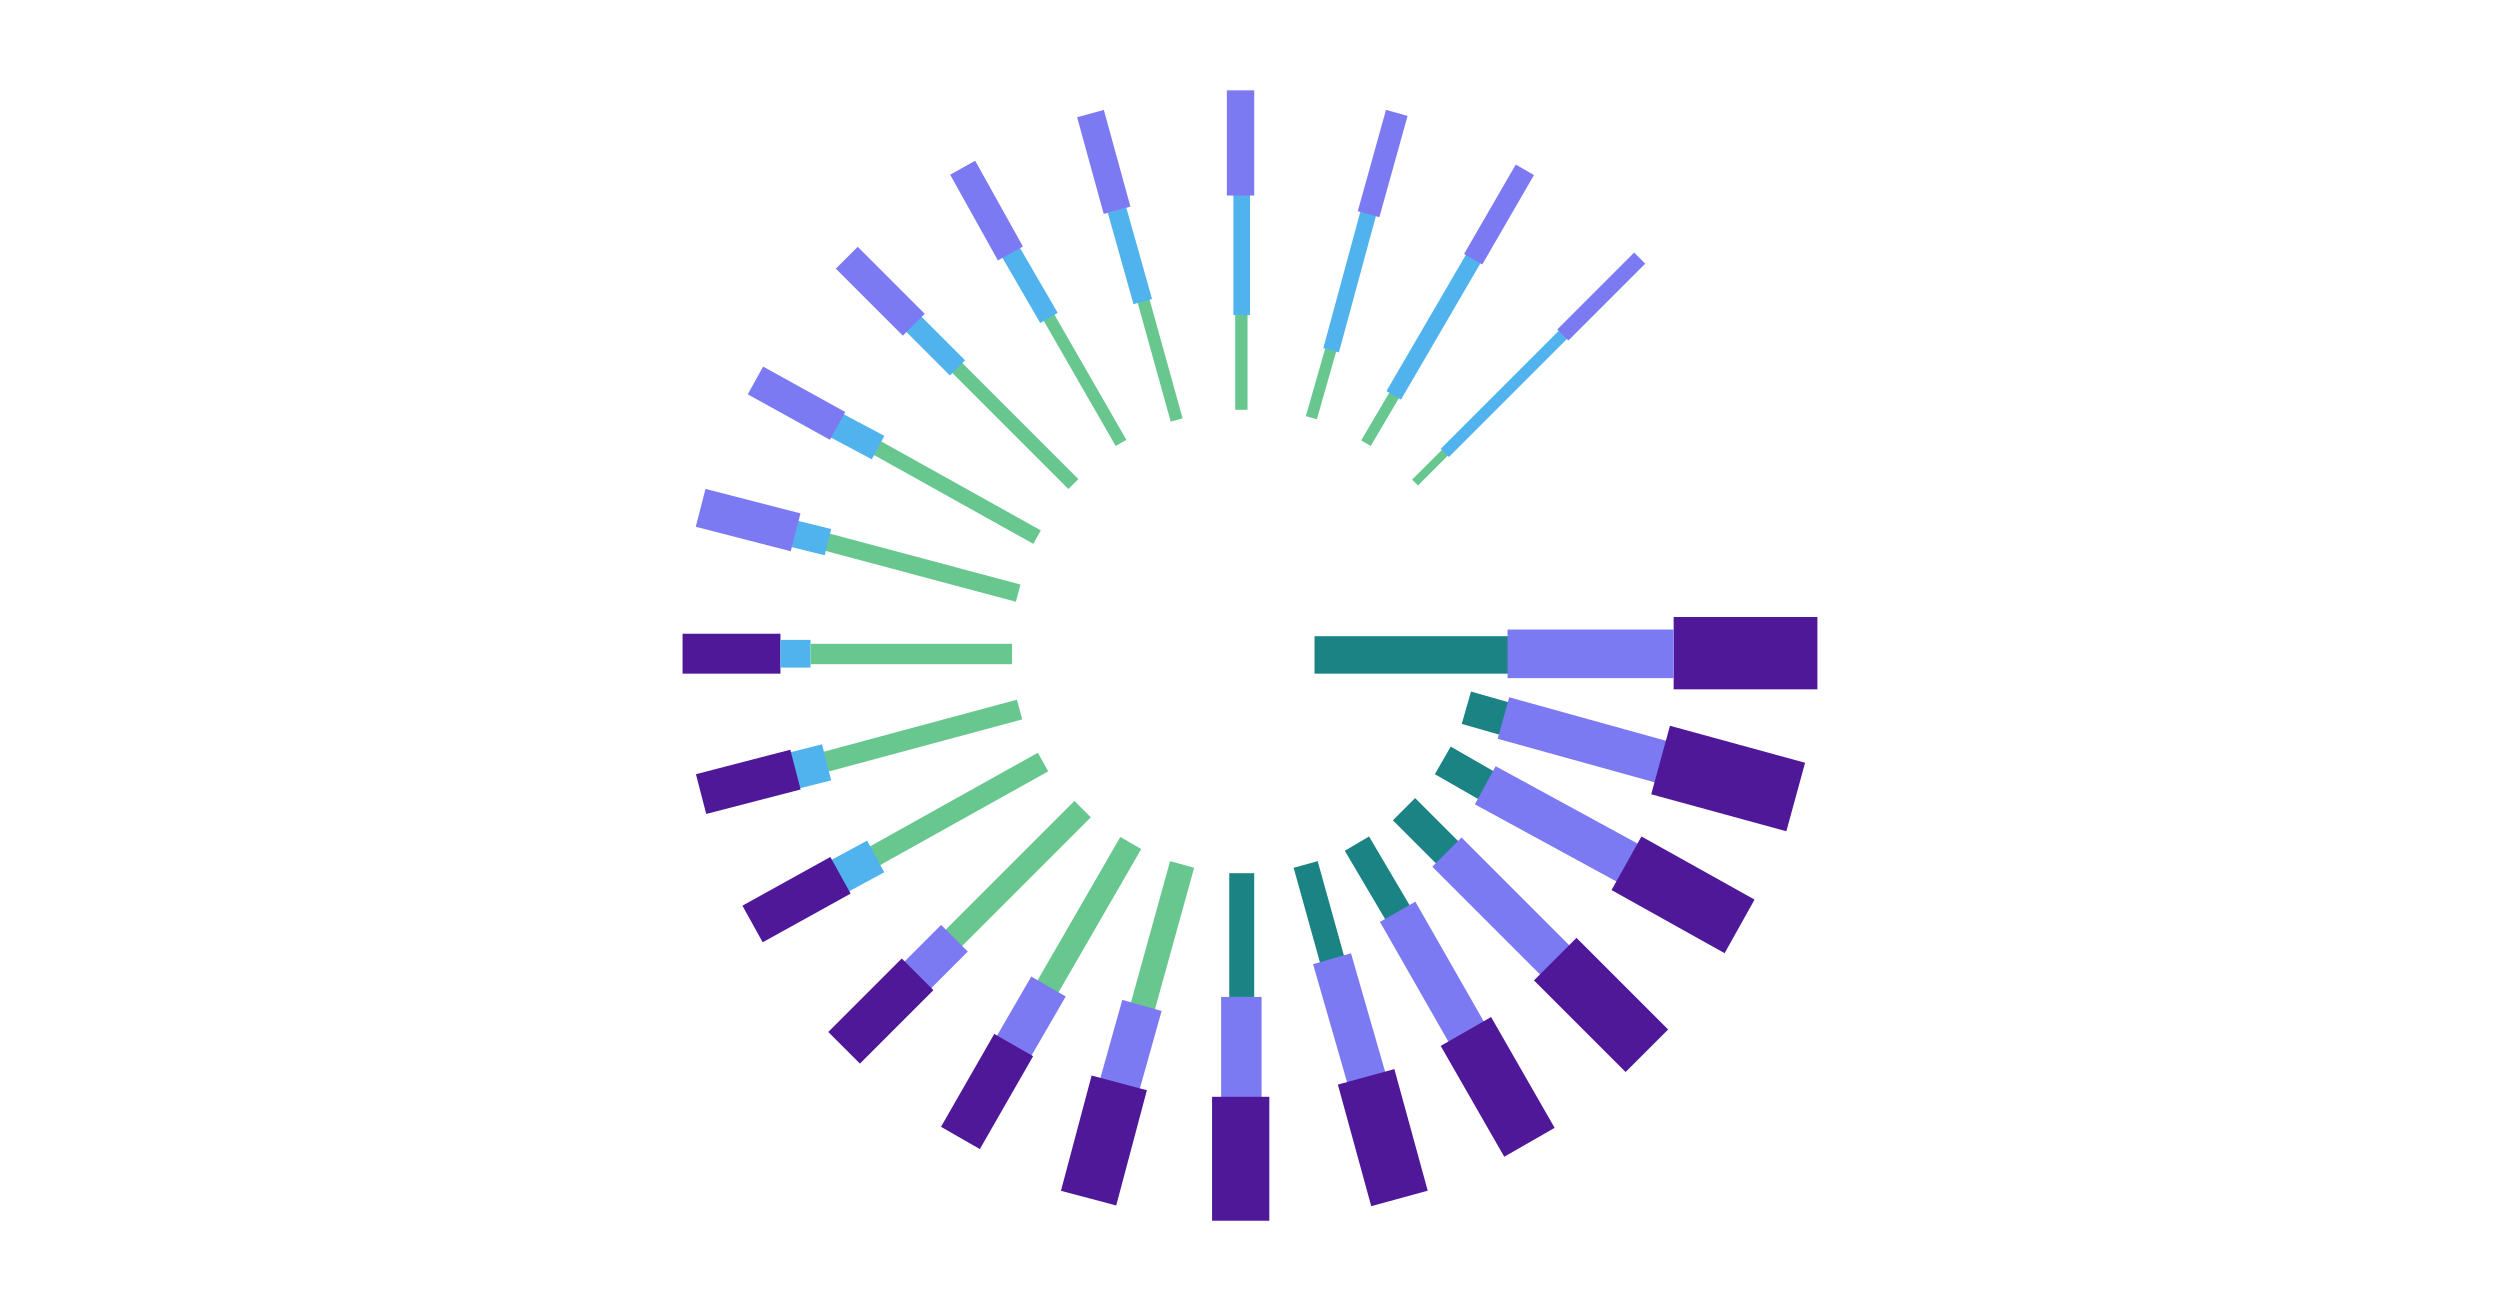 <svg xmlns="http://www.w3.org/2000/svg" xmlns:xlink="http://www.w3.org/1999/xlink" width="1200" zoomAndPan="magnify" viewBox="0 0 900 472.5" height="630" preserveAspectRatio="xMidYMid meet" version="1.0"><defs><clipPath id="0050eb13b4"><path d="M 602.516 222.113 L 654.266 222.113 L 654.266 248.16 L 602.516 248.16 Z M 602.516 222.113 " clip-rule="nonzero"/></clipPath><clipPath id="ea2b8a611c"><path d="M 245.719 228.156 L 280.961 228.156 L 280.961 242.523 L 245.719 242.523 Z M 245.719 228.156 " clip-rule="nonzero"/></clipPath><clipPath id="0d9b793dff"><path d="M 439.609 358.895 L 454.176 358.895 L 454.176 396.285 L 439.609 396.285 Z M 439.609 358.895 " clip-rule="nonzero"/></clipPath><clipPath id="1ed645c128"><path d="M 436.344 394.855 L 456.957 394.855 L 456.957 439.469 L 436.344 439.469 Z M 436.344 394.855 " clip-rule="nonzero"/></clipPath><clipPath id="22f55fa785"><path d="M 296 251 L 368 251 L 368 278 L 296 278 Z M 296 251 " clip-rule="nonzero"/></clipPath><clipPath id="7c6a79f469"><path d="M 368 258.984 L 298.305 277.754 L 296.391 270.656 L 366.086 251.887 Z M 368 258.984 " clip-rule="nonzero"/></clipPath><clipPath id="e5a81f8684"><path d="M 283 267 L 300 267 L 300 284 L 283 284 Z M 283 267 " clip-rule="nonzero"/></clipPath><clipPath id="ba3a2f37d9"><path d="M 299.215 280.941 L 287.059 283.996 L 283.793 271 L 295.945 267.945 Z M 299.215 280.941 " clip-rule="nonzero"/></clipPath><clipPath id="0e926e1cb4"><path d="M 250 269 L 289 269 L 289 294 L 250 294 Z M 250 269 " clip-rule="nonzero"/></clipPath><clipPath id="d3cba269b3"><path d="M 288.223 284.211 L 254.242 293.02 L 250.535 278.707 L 284.512 269.898 Z M 288.223 284.211 " clip-rule="nonzero"/></clipPath><clipPath id="74c71d3b68"><path d="M 280.965 230.359 L 291.777 230.359 L 291.777 240.336 L 280.965 240.336 Z M 280.965 230.359 " clip-rule="nonzero"/></clipPath><clipPath id="00a57b4b12"><path d="M 508 161 L 522 161 L 522 175 L 508 175 Z M 508 161 " clip-rule="nonzero"/></clipPath><clipPath id="7943771ed0"><path d="M 508.363 172.668 L 519.781 161.25 L 521.891 163.359 L 510.473 174.777 Z M 508.363 172.668 " clip-rule="nonzero"/></clipPath><clipPath id="6a85d56a1e"><path d="M 518 118 L 565 118 L 565 165 L 518 165 Z M 518 118 " clip-rule="nonzero"/></clipPath><clipPath id="ca75ffa374"><path d="M 518.66 161.57 L 561.938 118.293 L 564.887 121.242 L 521.609 164.52 Z M 518.66 161.57 " clip-rule="nonzero"/></clipPath><clipPath id="aea5e54112"><path d="M 560 90 L 593 90 L 593 123 L 560 123 Z M 560 90 " clip-rule="nonzero"/></clipPath><clipPath id="dc03f31601"><path d="M 560.617 118.594 L 588.293 90.918 L 592.293 94.918 L 564.617 122.594 Z M 560.617 118.594 " clip-rule="nonzero"/></clipPath><clipPath id="9ea18084f6"><path d="M 473.23 229.039 L 543.488 229.039 L 543.488 242.527 L 473.23 242.527 Z M 473.23 229.039 " clip-rule="nonzero"/></clipPath><clipPath id="3d5fc093c7"><path d="M 542.711 226.621 L 602.516 226.621 L 602.516 244.121 L 542.711 244.121 Z M 542.711 226.621 " clip-rule="nonzero"/></clipPath><clipPath id="e3b89a15c5"><path d="M 526 248 L 544 248 L 544 265 L 526 265 Z M 526 248 " clip-rule="nonzero"/></clipPath><clipPath id="ec0f478efb"><path d="M 529.559 248.953 L 543.422 252.914 L 540.09 264.574 L 526.227 260.609 Z M 529.559 248.953 " clip-rule="nonzero"/></clipPath><clipPath id="05b5d9a6ca"><path d="M 539 251 L 601 251 L 601 282 L 539 282 Z M 539 251 " clip-rule="nonzero"/></clipPath><clipPath id="bf566d7702"><path d="M 543.316 251.02 L 600.527 266.895 L 596.379 281.84 L 539.168 265.965 Z M 543.316 251.02 " clip-rule="nonzero"/></clipPath><clipPath id="af5d16cbdf"><path d="M 594 261 L 650 261 L 650 300 L 594 300 Z M 594 261 " clip-rule="nonzero"/></clipPath><clipPath id="ec20305de4"><path d="M 601.188 261.277 L 649.863 274.605 L 643.109 299.266 L 594.434 285.938 Z M 601.188 261.277 " clip-rule="nonzero"/></clipPath><clipPath id="2b5a535819"><path d="M 516 268 L 539 268 L 539 289 L 516 289 Z M 516 268 " clip-rule="nonzero"/></clipPath><clipPath id="da4464d257"><path d="M 522.25 268.777 L 538.453 278.078 L 532.754 288.012 L 516.547 278.711 Z M 522.25 268.777 " clip-rule="nonzero"/></clipPath><clipPath id="5cf35e50a2"><path d="M 530 275 L 591 275 L 591 319 L 530 319 Z M 530 275 " clip-rule="nonzero"/></clipPath><clipPath id="1dce3473f5"><path d="M 538.434 275.832 L 590.941 304.453 L 583.457 318.18 L 530.953 289.559 Z M 538.434 275.832 " clip-rule="nonzero"/></clipPath><clipPath id="ded10decd7"><path d="M 580 301 L 632 301 L 632 344 L 580 344 Z M 580 301 " clip-rule="nonzero"/></clipPath><clipPath id="94186d74ab"><path d="M 590.922 301.129 L 631.656 323.867 L 620.883 343.168 L 580.148 320.426 Z M 590.922 301.129 " clip-rule="nonzero"/></clipPath><clipPath id="45487322ad"><path d="M 501 287 L 526 287 L 526 312 L 501 312 Z M 501 287 " clip-rule="nonzero"/></clipPath><clipPath id="3fd46c3a39"><path d="M 509.441 287.301 L 525.465 303.324 L 517.453 311.336 L 501.43 295.312 Z M 509.441 287.301 " clip-rule="nonzero"/></clipPath><clipPath id="30d7b8332a"><path d="M 515 301 L 566 301 L 566 352 L 515 352 Z M 515 301 " clip-rule="nonzero"/></clipPath><clipPath id="d3fad5e272"><path d="M 526.152 301.504 L 565.691 341.039 L 555.172 351.562 L 515.633 312.023 Z M 526.152 301.504 " clip-rule="nonzero"/></clipPath><clipPath id="a05a135bac"><path d="M 552 337 L 601 337 L 601 386 L 552 386 Z M 552 337 " clip-rule="nonzero"/></clipPath><clipPath id="d8c3baf94d"><path d="M 567.535 337.629 L 600.523 370.617 L 585.211 385.926 L 552.223 352.941 Z M 567.535 337.629 " clip-rule="nonzero"/></clipPath><clipPath id="638c85d557"><path d="M 484 301 L 508 301 L 508 332 L 484 332 Z M 484 301 " clip-rule="nonzero"/></clipPath><clipPath id="061e673ffd"><path d="M 492.852 301.125 L 507.703 326.289 L 498.969 331.441 L 484.121 306.277 Z M 492.852 301.125 " clip-rule="nonzero"/></clipPath><clipPath id="9d163168c9"><path d="M 496 324 L 535 324 L 535 376 L 496 376 Z M 496 324 " clip-rule="nonzero"/></clipPath><clipPath id="4ec92d8918"><path d="M 509.531 324.605 L 534.734 368.723 L 521.992 376 L 496.789 331.883 Z M 509.531 324.605 " clip-rule="nonzero"/></clipPath><clipPath id="8f6c8b01cc"><path d="M 518 366 L 560 366 L 560 417 L 518 417 Z M 518 366 " clip-rule="nonzero"/></clipPath><clipPath id="d536c50575"><path d="M 536.793 366.125 L 559.684 406.051 L 541.543 416.453 L 518.652 376.527 Z M 536.793 366.125 " clip-rule="nonzero"/></clipPath><clipPath id="9de2418816"><path d="M 465 310 L 484 310 L 484 347 L 465 347 Z M 465 310 " clip-rule="nonzero"/></clipPath><clipPath id="ec1701e0b9"><path d="M 474.359 310.004 L 483.914 344.336 L 475.262 346.746 L 465.707 312.41 Z M 474.359 310.004 " clip-rule="nonzero"/></clipPath><clipPath id="b0b927d73e"><path d="M 472 343 L 500 343 L 500 392 L 472 392 Z M 472 343 " clip-rule="nonzero"/></clipPath><clipPath id="f2427ce7bf"><path d="M 486.359 343.168 L 499.109 387.43 L 485.457 391.363 L 472.703 347.102 Z M 486.359 343.168 " clip-rule="nonzero"/></clipPath><clipPath id="fd7508bee0"><path d="M 481 384 L 514 384 L 514 435 L 481 435 Z M 481 384 " clip-rule="nonzero"/></clipPath><clipPath id="d163869396"><path d="M 501.969 384.867 L 513.988 428.66 L 493.648 434.242 L 481.633 390.449 Z M 501.969 384.867 " clip-rule="nonzero"/></clipPath><clipPath id="1ce7ef7f68"><path d="M 442.527 314.355 L 451.512 314.355 L 451.512 358.895 L 442.527 358.895 Z M 442.527 314.355 " clip-rule="nonzero"/></clipPath><clipPath id="04d636d78c"><path d="M 406 310 L 430 310 L 430 365 L 406 365 Z M 406 310 " clip-rule="nonzero"/></clipPath><clipPath id="e4798ae83a"><path d="M 429.891 312.402 L 415.59 364.043 L 406.934 361.645 L 421.23 310.008 Z M 429.891 312.402 " clip-rule="nonzero"/></clipPath><clipPath id="5f3ef0fc30"><path d="M 395 359 L 419 359 L 419 393 L 395 393 Z M 395 359 " clip-rule="nonzero"/></clipPath><clipPath id="a7504a4f20"><path d="M 418.188 363.934 L 410.047 392.953 L 395.883 388.977 L 404.023 359.961 Z M 418.188 363.934 " clip-rule="nonzero"/></clipPath><clipPath id="720c550b94"><path d="M 381 387 L 413 387 L 413 434 L 381 434 Z M 381 387 " clip-rule="nonzero"/></clipPath><clipPath id="5f6dffde0f"><path d="M 412.879 392.484 L 401.832 433.988 L 381.941 428.695 L 392.984 387.191 Z M 412.879 392.484 " clip-rule="nonzero"/></clipPath><clipPath id="b388d3dbf3"><path d="M 373 301 L 411 301 L 411 359 L 373 359 Z M 373 301 " clip-rule="nonzero"/></clipPath><clipPath id="a5b1b2e318"><path d="M 410.844 305.652 L 380.617 358.016 L 373.09 353.672 L 403.316 301.309 Z M 410.844 305.652 " clip-rule="nonzero"/></clipPath><clipPath id="4b84d88aa6"><path d="M 358 351 L 384 351 L 384 381 L 358 381 Z M 358 351 " clip-rule="nonzero"/></clipPath><clipPath id="ee1008e5c0"><path d="M 383.66 358.738 L 370.867 380.809 L 358.473 373.625 L 371.262 351.555 Z M 383.66 358.738 " clip-rule="nonzero"/></clipPath><clipPath id="3efcffeeaa"><path d="M 338 372 L 372 372 L 372 414 L 338 414 Z M 338 372 " clip-rule="nonzero"/></clipPath><clipPath id="87a5be621b"><path d="M 371.918 380.234 L 352.742 413.68 L 338.754 405.66 L 357.93 372.215 Z M 371.918 380.234 " clip-rule="nonzero"/></clipPath><clipPath id="992f9c0435"><path d="M 340 288 L 393 288 L 393 341 L 340 341 Z M 340 288 " clip-rule="nonzero"/></clipPath><clipPath id="6c5e4ba16c"><path d="M 392.691 294.227 L 345.977 340.941 L 340.078 335.043 L 386.793 288.332 Z M 392.691 294.227 " clip-rule="nonzero"/></clipPath><clipPath id="c2f5b26275"><path d="M 324 332 L 349 332 L 349 358 L 324 358 Z M 324 332 " clip-rule="nonzero"/></clipPath><clipPath id="a2b1f895ab"><path d="M 348.402 342.566 L 333.719 357.254 L 324.121 347.66 L 338.809 332.973 Z M 348.402 342.566 " clip-rule="nonzero"/></clipPath><clipPath id="36c957cea1"><path d="M 298 345 L 337 345 L 337 383 L 298 383 Z M 298 345 " clip-rule="nonzero"/></clipPath><clipPath id="ff4d163704"><path d="M 336.027 356.453 L 309.562 382.914 L 298.164 371.516 L 324.625 345.051 Z M 336.027 356.453 " clip-rule="nonzero"/></clipPath><clipPath id="48a61cf582"><path d="M 311 270 L 378 270 L 378 313 L 311 313 Z M 311 270 " clip-rule="nonzero"/></clipPath><clipPath id="ca16612b49"><path d="M 377.359 277.684 L 315.602 312.125 L 311.867 305.43 L 373.625 270.988 Z M 377.359 277.684 " clip-rule="nonzero"/></clipPath><clipPath id="0978cbb579"><path d="M 298 302 L 319 302 L 319 322 L 298 322 Z M 298 302 " clip-rule="nonzero"/></clipPath><clipPath id="27b2ccd766"><path d="M 318.336 314.027 L 304.32 321.598 L 298.156 310.191 L 312.168 302.617 Z M 318.336 314.027 " clip-rule="nonzero"/></clipPath><clipPath id="ac367bbe15"><path d="M 267 308 L 307 308 L 307 340 L 267 340 Z M 267 308 " clip-rule="nonzero"/></clipPath><clipPath id="e65471dbf3"><path d="M 306.223 321.695 L 274.566 339.223 L 267.266 326.035 L 298.922 308.512 Z M 306.223 321.695 " clip-rule="nonzero"/></clipPath><clipPath id="7e014d3d4f"><path d="M 291.785 231.762 L 364.32 231.762 L 364.32 239.113 L 291.785 239.113 Z M 291.785 231.762 " clip-rule="nonzero"/></clipPath><clipPath id="7634efd287"><path d="M 296 191 L 368 191 L 368 217 L 296 217 Z M 296 191 " clip-rule="nonzero"/></clipPath><clipPath id="a15cdc9bc4"><path d="M 365.715 216.633 L 296.395 198.113 L 298.047 191.918 L 367.367 210.441 Z M 365.715 216.633 " clip-rule="nonzero"/></clipPath><clipPath id="435bb557df"><path d="M 284 187 L 300 187 L 300 200 L 284 200 Z M 284 187 " clip-rule="nonzero"/></clipPath><clipPath id="1d0ffc145c"><path d="M 296.898 199.902 L 284.836 196.934 L 287.164 187.484 L 299.227 190.453 Z M 296.898 199.902 " clip-rule="nonzero"/></clipPath><clipPath id="50fa776a30"><path d="M 250 176 L 289 176 L 289 199 L 250 199 Z M 250 176 " clip-rule="nonzero"/></clipPath><clipPath id="b6fab14b6d"><path d="M 284.66 198.453 L 250.473 189.645 L 253.984 176.012 L 288.172 184.82 Z M 284.66 198.453 " clip-rule="nonzero"/></clipPath><clipPath id="9d08e44d91"><path d="M 313 158 L 375 158 L 375 196 L 313 196 Z M 313 158 " clip-rule="nonzero"/></clipPath><clipPath id="59778c8e8a"><path d="M 371.996 195.789 L 313.5 163.176 L 316.203 158.328 L 374.695 190.941 Z M 371.996 195.789 " clip-rule="nonzero"/></clipPath><clipPath id="ab2e93426b"><path d="M 298 148 L 319 148 L 319 166 L 298 166 Z M 298 148 " clip-rule="nonzero"/></clipPath><clipPath id="c42346ba39"><path d="M 313.852 165.363 L 298.172 157.016 L 302.672 148.566 L 318.352 156.914 Z M 313.852 165.363 " clip-rule="nonzero"/></clipPath><clipPath id="d471e194b0"><path d="M 269 131 L 305 131 L 305 159 L 269 159 Z M 269 131 " clip-rule="nonzero"/></clipPath><clipPath id="bdf85e1370"><path d="M 298.781 158.328 L 269.176 141.957 L 274.703 131.965 L 304.309 148.336 Z M 298.781 158.328 " clip-rule="nonzero"/></clipPath><clipPath id="700f730d27"><path d="M 342 130 L 389 130 L 389 177 L 342 177 Z M 342 130 " clip-rule="nonzero"/></clipPath><clipPath id="efb6918c74"><path d="M 384.629 176.051 L 342.496 133.918 L 346.082 130.332 L 388.215 172.465 Z M 384.629 176.051 " clip-rule="nonzero"/></clipPath><clipPath id="2fee81e907"><path d="M 325 113 L 348 113 L 348 136 L 325 136 Z M 325 113 " clip-rule="nonzero"/></clipPath><clipPath id="fc3cf2f460"><path d="M 341.969 135.176 L 325.672 118.879 L 331.137 113.418 L 347.434 129.711 Z M 341.969 135.176 " clip-rule="nonzero"/></clipPath><clipPath id="709788321f"><path d="M 300 88 L 333 88 L 333 121 L 300 121 Z M 300 88 " clip-rule="nonzero"/></clipPath><clipPath id="0370ff0ac5"><path d="M 325.023 120.84 L 300.902 96.719 L 308.777 88.84 L 332.898 112.961 Z M 325.023 120.84 " clip-rule="nonzero"/></clipPath><clipPath id="8028e6342b"><path d="M 375 113 L 406 113 L 406 161 L 375 161 Z M 375 113 " clip-rule="nonzero"/></clipPath><clipPath id="4f26041018"><path d="M 401.641 160.547 L 375.652 115.355 L 379.508 113.137 L 405.496 158.332 Z M 401.641 160.547 " clip-rule="nonzero"/></clipPath><clipPath id="96cca87c84"><path d="M 360 88 L 381 88 L 381 117 L 360 117 Z M 360 88 " clip-rule="nonzero"/></clipPath><clipPath id="c02823cd11"><path d="M 374.48 116.277 L 360.703 92.527 L 366.988 88.883 L 380.77 112.633 Z M 374.48 116.277 " clip-rule="nonzero"/></clipPath><clipPath id="5f488b45f9"><path d="M 342 57 L 369 57 L 369 94 L 342 94 Z M 342 57 " clip-rule="nonzero"/></clipPath><clipPath id="41b6114a64"><path d="M 359.242 93.75 L 342.055 62.883 L 351.062 57.867 L 368.25 88.738 Z M 359.242 93.75 " clip-rule="nonzero"/></clipPath><clipPath id="5542aa54bd"><path d="M 409 106 L 426 106 L 426 152 L 409 152 Z M 409 106 " clip-rule="nonzero"/></clipPath><clipPath id="3dfef454f6"><path d="M 421.457 151.789 L 409.266 107.938 L 413.547 106.746 L 425.738 150.598 Z M 421.457 151.789 " clip-rule="nonzero"/></clipPath><clipPath id="25ed1daeca"><path d="M 398 74 L 415 74 L 415 110 L 398 110 Z M 398 74 " clip-rule="nonzero"/></clipPath><clipPath id="bbd1f72944"><path d="M 408.062 109.512 L 398.777 76.512 L 405.441 74.637 L 414.73 107.637 Z M 408.062 109.512 " clip-rule="nonzero"/></clipPath><clipPath id="27c2faf8ad"><path d="M 387 39 L 407 39 L 407 78 L 387 78 Z M 387 39 " clip-rule="nonzero"/></clipPath><clipPath id="b5d48b7fde"><path d="M 397.336 77.016 L 387.762 42.207 L 397.379 39.562 L 406.949 74.375 Z M 397.336 77.016 " clip-rule="nonzero"/></clipPath><clipPath id="60d78debe7"><path d="M 444.672 111.875 L 449.113 111.875 L 449.113 147.523 L 444.672 147.523 Z M 444.672 111.875 " clip-rule="nonzero"/></clipPath><clipPath id="f021e872ba"><path d="M 444.02 69.801 L 449.996 69.801 L 449.996 113.418 L 444.02 113.418 Z M 444.02 69.801 " clip-rule="nonzero"/></clipPath><clipPath id="9e97237296"><path d="M 441.672 32.52 L 451.52 32.52 L 451.52 70.395 L 441.672 70.395 Z M 441.672 32.52 " clip-rule="nonzero"/></clipPath><clipPath id="4af79376cc"><path d="M 470 125 L 482 125 L 482 151 L 470 151 Z M 470 125 " clip-rule="nonzero"/></clipPath><clipPath id="4da43b670a"><path d="M 470.109 149.812 L 477.172 125.078 L 481.133 126.207 L 474.07 150.945 Z M 470.109 149.812 " clip-rule="nonzero"/></clipPath><clipPath id="373705da1d"><path d="M 476 75 L 496 75 L 496 127 L 476 127 Z M 476 75 " clip-rule="nonzero"/></clipPath><clipPath id="cbee2f7d45"><path d="M 476.391 125.336 L 489.836 75.816 L 495.453 77.34 L 482.008 126.863 Z M 476.391 125.336 " clip-rule="nonzero"/></clipPath><clipPath id="deb4089575"><path d="M 488 39 L 507 39 L 507 79 L 488 79 Z M 488 39 " clip-rule="nonzero"/></clipPath><clipPath id="383161a2a5"><path d="M 488.797 76.035 L 498.961 39.562 L 506.734 41.727 L 496.57 78.199 Z M 488.797 76.035 " clip-rule="nonzero"/></clipPath><clipPath id="9bca07a214"><path d="M 490 140 L 505 140 L 505 161 L 490 161 Z M 490 140 " clip-rule="nonzero"/></clipPath><clipPath id="2b724ece52"><path d="M 490.023 158.527 L 500.785 140.281 L 504.215 142.305 L 493.453 160.551 Z M 490.023 158.527 " clip-rule="nonzero"/></clipPath><clipPath id="32da15f22c"><path d="M 499 91 L 534 91 L 534 144 L 499 144 Z M 499 91 " clip-rule="nonzero"/></clipPath><clipPath id="555ae204de"><path d="M 499.117 140.801 L 528.078 91.102 L 533.324 94.156 L 504.363 143.855 Z M 499.117 140.801 " clip-rule="nonzero"/></clipPath><clipPath id="2dd395fc1e"><path d="M 527 59 L 553 59 L 553 96 L 527 96 Z M 527 59 " clip-rule="nonzero"/></clipPath><clipPath id="fb26f1bb9f"><path d="M 527.059 91.43 L 545.676 59.238 L 552.227 63.031 L 533.609 95.219 Z M 527.059 91.43 " clip-rule="nonzero"/></clipPath></defs><g clip-path="url(#0050eb13b4)"><path fill="#4f1899" d="M 602.516 222.113 L 654.305 222.113 L 654.305 248.16 L 602.516 248.16 Z M 602.516 222.113 " fill-opacity="1" fill-rule="nonzero"/></g><g clip-path="url(#ea2b8a611c)"><path fill="#4f1899" d="M 280.961 242.523 L 245.715 242.523 L 245.715 228.156 L 280.961 228.156 Z M 280.961 242.523 " fill-opacity="1" fill-rule="nonzero"/></g><g clip-path="url(#0d9b793dff)"><path fill="#7c7af2" d="M 454.176 358.895 L 454.176 396.281 L 439.609 396.281 L 439.609 358.895 Z M 454.176 358.895 " fill-opacity="1" fill-rule="nonzero"/></g><g clip-path="url(#1ed645c128)"><path fill="#4f1899" d="M 456.957 394.855 L 456.957 439.461 L 436.344 439.461 L 436.344 394.855 Z M 456.957 394.855 " fill-opacity="1" fill-rule="nonzero"/></g><g clip-path="url(#22f55fa785)"><g clip-path="url(#7c6a79f469)"><path fill="#68c78f" d="M 368 258.984 L 298.316 277.75 L 296.402 270.652 L 366.086 251.887 Z M 368 258.984 " fill-opacity="1" fill-rule="nonzero"/></g></g><g clip-path="url(#e5a81f8684)"><g clip-path="url(#ba3a2f37d9)"><path fill="#50b3ee" d="M 299.215 280.941 L 287.059 283.996 L 283.789 270.988 L 295.945 267.934 Z M 299.215 280.941 " fill-opacity="1" fill-rule="nonzero"/></g></g><g clip-path="url(#0e926e1cb4)"><g clip-path="url(#d3cba269b3)"><path fill="#4f1899" d="M 288.223 284.211 L 254.234 293.02 L 250.527 278.711 L 284.512 269.898 Z M 288.223 284.211 " fill-opacity="1" fill-rule="nonzero"/></g></g><g clip-path="url(#74c71d3b68)"><path fill="#50b3ee" d="M 291.777 240.336 L 280.98 240.336 L 280.98 230.359 L 291.777 230.359 Z M 291.777 240.336 " fill-opacity="1" fill-rule="nonzero"/></g><g clip-path="url(#00a57b4b12)"><g clip-path="url(#7943771ed0)"><path fill="#68c78f" d="M 508.363 172.668 L 519.781 161.254 L 521.887 163.363 L 510.473 174.777 Z M 508.363 172.668 " fill-opacity="1" fill-rule="nonzero"/></g></g><g clip-path="url(#6a85d56a1e)"><g clip-path="url(#ca75ffa374)"><path fill="#50b3ee" d="M 518.66 161.57 L 561.941 118.289 L 564.891 121.238 L 521.609 164.52 Z M 518.66 161.57 " fill-opacity="1" fill-rule="nonzero"/></g></g><g clip-path="url(#aea5e54112)"><g clip-path="url(#dc03f31601)"><path fill="#7c7af2" d="M 560.617 118.594 L 588.293 90.914 L 592.297 94.918 L 564.617 122.594 Z M 560.617 118.594 " fill-opacity="1" fill-rule="nonzero"/></g></g><g clip-path="url(#9ea18084f6)"><path fill="#1b8384" d="M 473.23 229.039 L 543.469 229.039 L 543.469 242.527 L 473.23 242.527 Z M 473.23 229.039 " fill-opacity="1" fill-rule="nonzero"/></g><g clip-path="url(#3d5fc093c7)"><path fill="#7c7af2" d="M 542.711 226.621 L 602.523 226.621 L 602.523 244.121 L 542.711 244.121 Z M 542.711 226.621 " fill-opacity="1" fill-rule="nonzero"/></g><g clip-path="url(#e3b89a15c5)"><g clip-path="url(#ec0f478efb)"><path fill="#1b8384" d="M 529.559 248.953 L 543.402 252.91 L 540.07 264.566 L 526.227 260.609 Z M 529.559 248.953 " fill-opacity="1" fill-rule="nonzero"/></g></g><g clip-path="url(#05b5d9a6ca)"><g clip-path="url(#bf566d7702)"><path fill="#7c7af2" d="M 543.316 251.02 L 600.531 266.895 L 596.387 281.84 L 539.168 265.965 Z M 543.316 251.02 " fill-opacity="1" fill-rule="nonzero"/></g></g><g clip-path="url(#af5d16cbdf)"><g clip-path="url(#ec20305de4)"><path fill="#4f1899" d="M 601.188 261.277 L 649.832 274.598 L 643.082 299.258 L 594.434 285.938 Z M 601.188 261.277 " fill-opacity="1" fill-rule="nonzero"/></g></g><g clip-path="url(#2b5a535819)"><g clip-path="url(#da4464d257)"><path fill="#1b8384" d="M 522.25 268.777 L 538.469 278.086 L 532.766 288.02 L 516.547 278.711 Z M 522.25 268.777 " fill-opacity="1" fill-rule="nonzero"/></g></g><g clip-path="url(#5cf35e50a2)"><g clip-path="url(#1dce3473f5)"><path fill="#7c7af2" d="M 538.434 275.832 L 590.93 304.449 L 583.445 318.176 L 530.953 289.559 Z M 538.434 275.832 " fill-opacity="1" fill-rule="nonzero"/></g></g><g clip-path="url(#ded10decd7)"><g clip-path="url(#94186d74ab)"><path fill="#4f1899" d="M 590.922 301.129 L 631.637 323.855 L 620.859 343.152 L 580.148 320.426 Z M 590.922 301.129 " fill-opacity="1" fill-rule="nonzero"/></g></g><g clip-path="url(#45487322ad)"><g clip-path="url(#3fd46c3a39)"><path fill="#1b8384" d="M 509.441 287.301 L 525.465 303.324 L 517.453 311.336 L 501.43 295.312 Z M 509.441 287.301 " fill-opacity="1" fill-rule="nonzero"/></g></g><g clip-path="url(#30d7b8332a)"><g clip-path="url(#d3fad5e272)"><path fill="#7c7af2" d="M 526.152 301.504 L 565.688 341.035 L 555.168 351.559 L 515.633 312.023 Z M 526.152 301.504 " fill-opacity="1" fill-rule="nonzero"/></g></g><g clip-path="url(#a05a135bac)"><g clip-path="url(#d8c3baf94d)"><path fill="#4f1899" d="M 567.535 337.629 L 600.551 370.645 L 585.238 385.957 L 552.223 352.941 Z M 567.535 337.629 " fill-opacity="1" fill-rule="nonzero"/></g></g><g clip-path="url(#638c85d557)"><g clip-path="url(#061e673ffd)"><path fill="#1b8384" d="M 492.852 301.125 L 507.707 326.297 L 498.973 331.449 L 484.121 306.277 Z M 492.852 301.125 " fill-opacity="1" fill-rule="nonzero"/></g></g><g clip-path="url(#9d163168c9)"><g clip-path="url(#4ec92d8918)"><path fill="#7c7af2" d="M 509.531 324.605 L 534.719 368.699 L 521.98 375.977 L 496.789 331.883 Z M 509.531 324.605 " fill-opacity="1" fill-rule="nonzero"/></g></g><g clip-path="url(#8f6c8b01cc)"><g clip-path="url(#d536c50575)"><path fill="#4f1899" d="M 536.793 366.125 L 559.672 406.027 L 541.527 416.43 L 518.652 376.527 Z M 536.793 366.125 " fill-opacity="1" fill-rule="nonzero"/></g></g><g clip-path="url(#9de2418816)"><g clip-path="url(#ec1701e0b9)"><path fill="#1b8384" d="M 474.359 310.004 L 483.918 344.352 L 475.266 346.758 L 465.707 312.41 Z M 474.359 310.004 " fill-opacity="1" fill-rule="nonzero"/></g></g><g clip-path="url(#b0b927d73e)"><g clip-path="url(#f2427ce7bf)"><path fill="#7c7af2" d="M 486.359 343.168 L 499.113 387.441 L 485.457 391.375 L 472.703 347.102 Z M 486.359 343.168 " fill-opacity="1" fill-rule="nonzero"/></g></g><g clip-path="url(#fd7508bee0)"><g clip-path="url(#d163869396)"><path fill="#4f1899" d="M 501.969 384.867 L 513.98 428.645 L 493.645 434.223 L 481.633 390.449 Z M 501.969 384.867 " fill-opacity="1" fill-rule="nonzero"/></g></g><g clip-path="url(#1ce7ef7f68)"><path fill="#1b8384" d="M 451.512 314.355 L 451.512 358.887 L 442.527 358.887 L 442.527 314.355 Z M 451.512 314.355 " fill-opacity="1" fill-rule="nonzero"/></g><g clip-path="url(#04d636d78c)"><g clip-path="url(#e4798ae83a)"><path fill="#68c78f" d="M 429.891 312.402 L 415.59 364.047 L 406.93 361.648 L 421.23 310.008 Z M 429.891 312.402 " fill-opacity="1" fill-rule="nonzero"/></g></g><g clip-path="url(#5f3ef0fc30)"><g clip-path="url(#a7504a4f20)"><path fill="#7c7af2" d="M 418.188 363.934 L 410.055 392.926 L 395.891 388.953 L 404.023 359.961 Z M 418.188 363.934 " fill-opacity="1" fill-rule="nonzero"/></g></g><g clip-path="url(#720c550b94)"><g clip-path="url(#5f6dffde0f)"><path fill="#4f1899" d="M 412.879 392.484 L 401.836 433.98 L 381.941 428.688 L 392.984 387.191 Z M 412.879 392.484 " fill-opacity="1" fill-rule="nonzero"/></g></g><g clip-path="url(#b388d3dbf3)"><g clip-path="url(#a5b1b2e318)"><path fill="#68c78f" d="M 410.844 305.652 L 380.613 358.027 L 373.086 353.68 L 403.316 301.309 Z M 410.844 305.652 " fill-opacity="1" fill-rule="nonzero"/></g></g><g clip-path="url(#4b84d88aa6)"><g clip-path="url(#ee1008e5c0)"><path fill="#7c7af2" d="M 383.66 358.738 L 370.863 380.82 L 358.469 373.637 L 371.262 351.555 Z M 383.66 358.738 " fill-opacity="1" fill-rule="nonzero"/></g></g><g clip-path="url(#3efcffeeaa)"><g clip-path="url(#87a5be621b)"><path fill="#4f1899" d="M 371.918 380.234 L 352.746 413.672 L 338.758 405.652 L 357.93 372.215 Z M 371.918 380.234 " fill-opacity="1" fill-rule="nonzero"/></g></g><g clip-path="url(#992f9c0435)"><g clip-path="url(#6c5e4ba16c)"><path fill="#68c78f" d="M 392.691 294.227 L 345.977 340.941 L 340.078 335.047 L 386.793 288.332 Z M 392.691 294.227 " fill-opacity="1" fill-rule="nonzero"/></g></g><g clip-path="url(#c2f5b26275)"><g clip-path="url(#a2b1f895ab)"><path fill="#7c7af2" d="M 348.402 342.566 L 333.711 357.262 L 324.113 347.668 L 338.809 332.973 Z M 348.402 342.566 " fill-opacity="1" fill-rule="nonzero"/></g></g><g clip-path="url(#36c957cea1)"><g clip-path="url(#ff4d163704)"><path fill="#4f1899" d="M 336.027 356.453 L 309.574 382.906 L 298.172 371.504 L 324.625 345.051 Z M 336.027 356.453 " fill-opacity="1" fill-rule="nonzero"/></g></g><g clip-path="url(#48a61cf582)"><g clip-path="url(#ca16612b49)"><path fill="#68c78f" d="M 377.359 277.684 L 315.602 312.125 L 311.867 305.43 L 373.625 270.988 Z M 377.359 277.684 " fill-opacity="1" fill-rule="nonzero"/></g></g><g clip-path="url(#0978cbb579)"><g clip-path="url(#27b2ccd766)"><path fill="#50b3ee" d="M 318.336 314.027 L 304.344 321.586 L 298.176 310.18 L 312.168 302.617 Z M 318.336 314.027 " fill-opacity="1" fill-rule="nonzero"/></g></g><g clip-path="url(#ac367bbe15)"><g clip-path="url(#e65471dbf3)"><path fill="#4f1899" d="M 306.223 321.695 L 274.547 339.234 L 267.246 326.047 L 298.922 308.512 Z M 306.223 321.695 " fill-opacity="1" fill-rule="nonzero"/></g></g><g clip-path="url(#7e014d3d4f)"><path fill="#68c78f" d="M 364.32 239.113 L 291.781 239.113 L 291.781 231.762 L 364.32 231.762 Z M 364.32 239.113 " fill-opacity="1" fill-rule="nonzero"/></g><g clip-path="url(#7634efd287)"><g clip-path="url(#a15cdc9bc4)"><path fill="#68c78f" d="M 365.715 216.633 L 296.402 198.113 L 298.059 191.922 L 367.367 210.441 Z M 365.715 216.633 " fill-opacity="1" fill-rule="nonzero"/></g></g><g clip-path="url(#435bb557df)"><g clip-path="url(#1d0ffc145c)"><path fill="#50b3ee" d="M 296.898 199.902 L 284.832 196.93 L 287.156 187.48 L 299.227 190.453 Z M 296.898 199.902 " fill-opacity="1" fill-rule="nonzero"/></g></g><g clip-path="url(#50fa776a30)"><g clip-path="url(#b6fab14b6d)"><path fill="#7c7af2" d="M 284.66 198.453 L 250.469 189.645 L 253.98 176.008 L 288.172 184.82 Z M 284.66 198.453 " fill-opacity="1" fill-rule="nonzero"/></g></g><g clip-path="url(#9d08e44d91)"><g clip-path="url(#59778c8e8a)"><path fill="#68c78f" d="M 371.996 195.789 L 313.508 163.18 L 316.211 158.336 L 374.695 190.941 Z M 371.996 195.789 " fill-opacity="1" fill-rule="nonzero"/></g></g><g clip-path="url(#ab2e93426b)"><g clip-path="url(#c42346ba39)"><path fill="#50b3ee" d="M 313.852 165.363 L 298.168 157.016 L 302.668 148.566 L 318.352 156.914 Z M 313.852 165.363 " fill-opacity="1" fill-rule="nonzero"/></g></g><g clip-path="url(#d471e194b0)"><g clip-path="url(#bdf85e1370)"><path fill="#7c7af2" d="M 298.781 158.328 L 269.191 141.965 L 274.719 131.973 L 304.309 148.336 Z M 298.781 158.328 " fill-opacity="1" fill-rule="nonzero"/></g></g><g clip-path="url(#700f730d27)"><g clip-path="url(#efb6918c74)"><path fill="#68c78f" d="M 384.629 176.051 L 342.496 133.918 L 346.082 130.332 L 388.215 172.465 Z M 384.629 176.051 " fill-opacity="1" fill-rule="nonzero"/></g></g><g clip-path="url(#2fee81e907)"><g clip-path="url(#fc3cf2f460)"><path fill="#50b3ee" d="M 341.969 135.176 L 325.664 118.871 L 331.129 113.406 L 347.434 129.711 Z M 341.969 135.176 " fill-opacity="1" fill-rule="nonzero"/></g></g><g clip-path="url(#709788321f)"><g clip-path="url(#0370ff0ac5)"><path fill="#7c7af2" d="M 325.023 120.84 L 300.898 96.715 L 308.777 88.84 L 332.898 112.961 Z M 325.023 120.84 " fill-opacity="1" fill-rule="nonzero"/></g></g><g clip-path="url(#8028e6342b)"><g clip-path="url(#4f26041018)"><path fill="#68c78f" d="M 401.641 160.547 L 375.652 115.348 L 379.508 113.133 L 405.496 158.332 Z M 401.641 160.547 " fill-opacity="1" fill-rule="nonzero"/></g></g><g clip-path="url(#96cca87c84)"><g clip-path="url(#c02823cd11)"><path fill="#50b3ee" d="M 374.48 116.277 L 360.707 92.531 L 366.992 88.887 L 380.77 112.633 Z M 374.48 116.277 " fill-opacity="1" fill-rule="nonzero"/></g></g><g clip-path="url(#5f488b45f9)"><g clip-path="url(#41b6114a64)"><path fill="#7c7af2" d="M 359.242 93.75 L 342.047 62.867 L 351.051 57.852 L 368.25 88.738 Z M 359.242 93.75 " fill-opacity="1" fill-rule="nonzero"/></g></g><g clip-path="url(#5542aa54bd)"><g clip-path="url(#3dfef454f6)"><path fill="#68c78f" d="M 421.457 151.789 L 409.266 107.941 L 413.547 106.754 L 425.738 150.598 Z M 421.457 151.789 " fill-opacity="1" fill-rule="nonzero"/></g></g><g clip-path="url(#25ed1daeca)"><g clip-path="url(#bbd1f72944)"><path fill="#50b3ee" d="M 408.062 109.512 L 398.781 76.52 L 405.445 74.645 L 414.73 107.637 Z M 408.062 109.512 " fill-opacity="1" fill-rule="nonzero"/></g></g><g clip-path="url(#27c2faf8ad)"><g clip-path="url(#b5d48b7fde)"><path fill="#7c7af2" d="M 397.336 77.016 L 387.762 42.199 L 397.379 39.555 L 406.949 74.375 Z M 397.336 77.016 " fill-opacity="1" fill-rule="nonzero"/></g></g><g clip-path="url(#60d78debe7)"><path fill="#68c78f" d="M 444.672 147.523 L 444.672 111.875 L 449.113 111.875 L 449.113 147.523 Z M 444.672 147.523 " fill-opacity="1" fill-rule="nonzero"/></g><g clip-path="url(#f021e872ba)"><path fill="#50b3ee" d="M 444.02 113.418 L 444.02 69.797 L 449.996 69.797 L 449.996 113.418 Z M 444.02 113.418 " fill-opacity="1" fill-rule="nonzero"/></g><g clip-path="url(#9e97237296)"><path fill="#7c7af2" d="M 441.672 70.395 L 441.672 32.531 L 451.52 32.531 L 451.52 70.395 Z M 441.672 70.395 " fill-opacity="1" fill-rule="nonzero"/></g><g clip-path="url(#4af79376cc)"><g clip-path="url(#4da43b670a)"><path fill="#68c78f" d="M 470.109 149.812 L 477.172 125.07 L 481.133 126.203 L 474.07 150.945 Z M 470.109 149.812 " fill-opacity="1" fill-rule="nonzero"/></g></g><g clip-path="url(#373705da1d)"><g clip-path="url(#cbee2f7d45)"><path fill="#50b3ee" d="M 476.391 125.336 L 489.832 75.824 L 495.449 77.348 L 482.008 126.863 Z M 476.391 125.336 " fill-opacity="1" fill-rule="nonzero"/></g></g><g clip-path="url(#deb4089575)"><g clip-path="url(#383161a2a5)"><path fill="#7c7af2" d="M 488.797 76.035 L 498.961 39.559 L 506.734 41.723 L 496.57 78.199 Z M 488.797 76.035 " fill-opacity="1" fill-rule="nonzero"/></g></g><g clip-path="url(#9bca07a214)"><g clip-path="url(#2b724ece52)"><path fill="#68c78f" d="M 490.023 158.527 L 500.789 140.273 L 504.219 142.297 L 493.453 160.551 Z M 490.023 158.527 " fill-opacity="1" fill-rule="nonzero"/></g></g><g clip-path="url(#32da15f22c)"><g clip-path="url(#555ae204de)"><path fill="#50b3ee" d="M 499.117 140.801 L 528.078 91.102 L 533.324 94.156 L 504.363 143.855 Z M 499.117 140.801 " fill-opacity="1" fill-rule="nonzero"/></g></g><g clip-path="url(#2dd395fc1e)"><g clip-path="url(#fb26f1bb9f)"><path fill="#7c7af2" d="M 527.059 91.43 L 545.684 59.227 L 552.234 63.02 L 533.609 95.219 Z M 527.059 91.43 " fill-opacity="1" fill-rule="nonzero"/></g></g></svg>